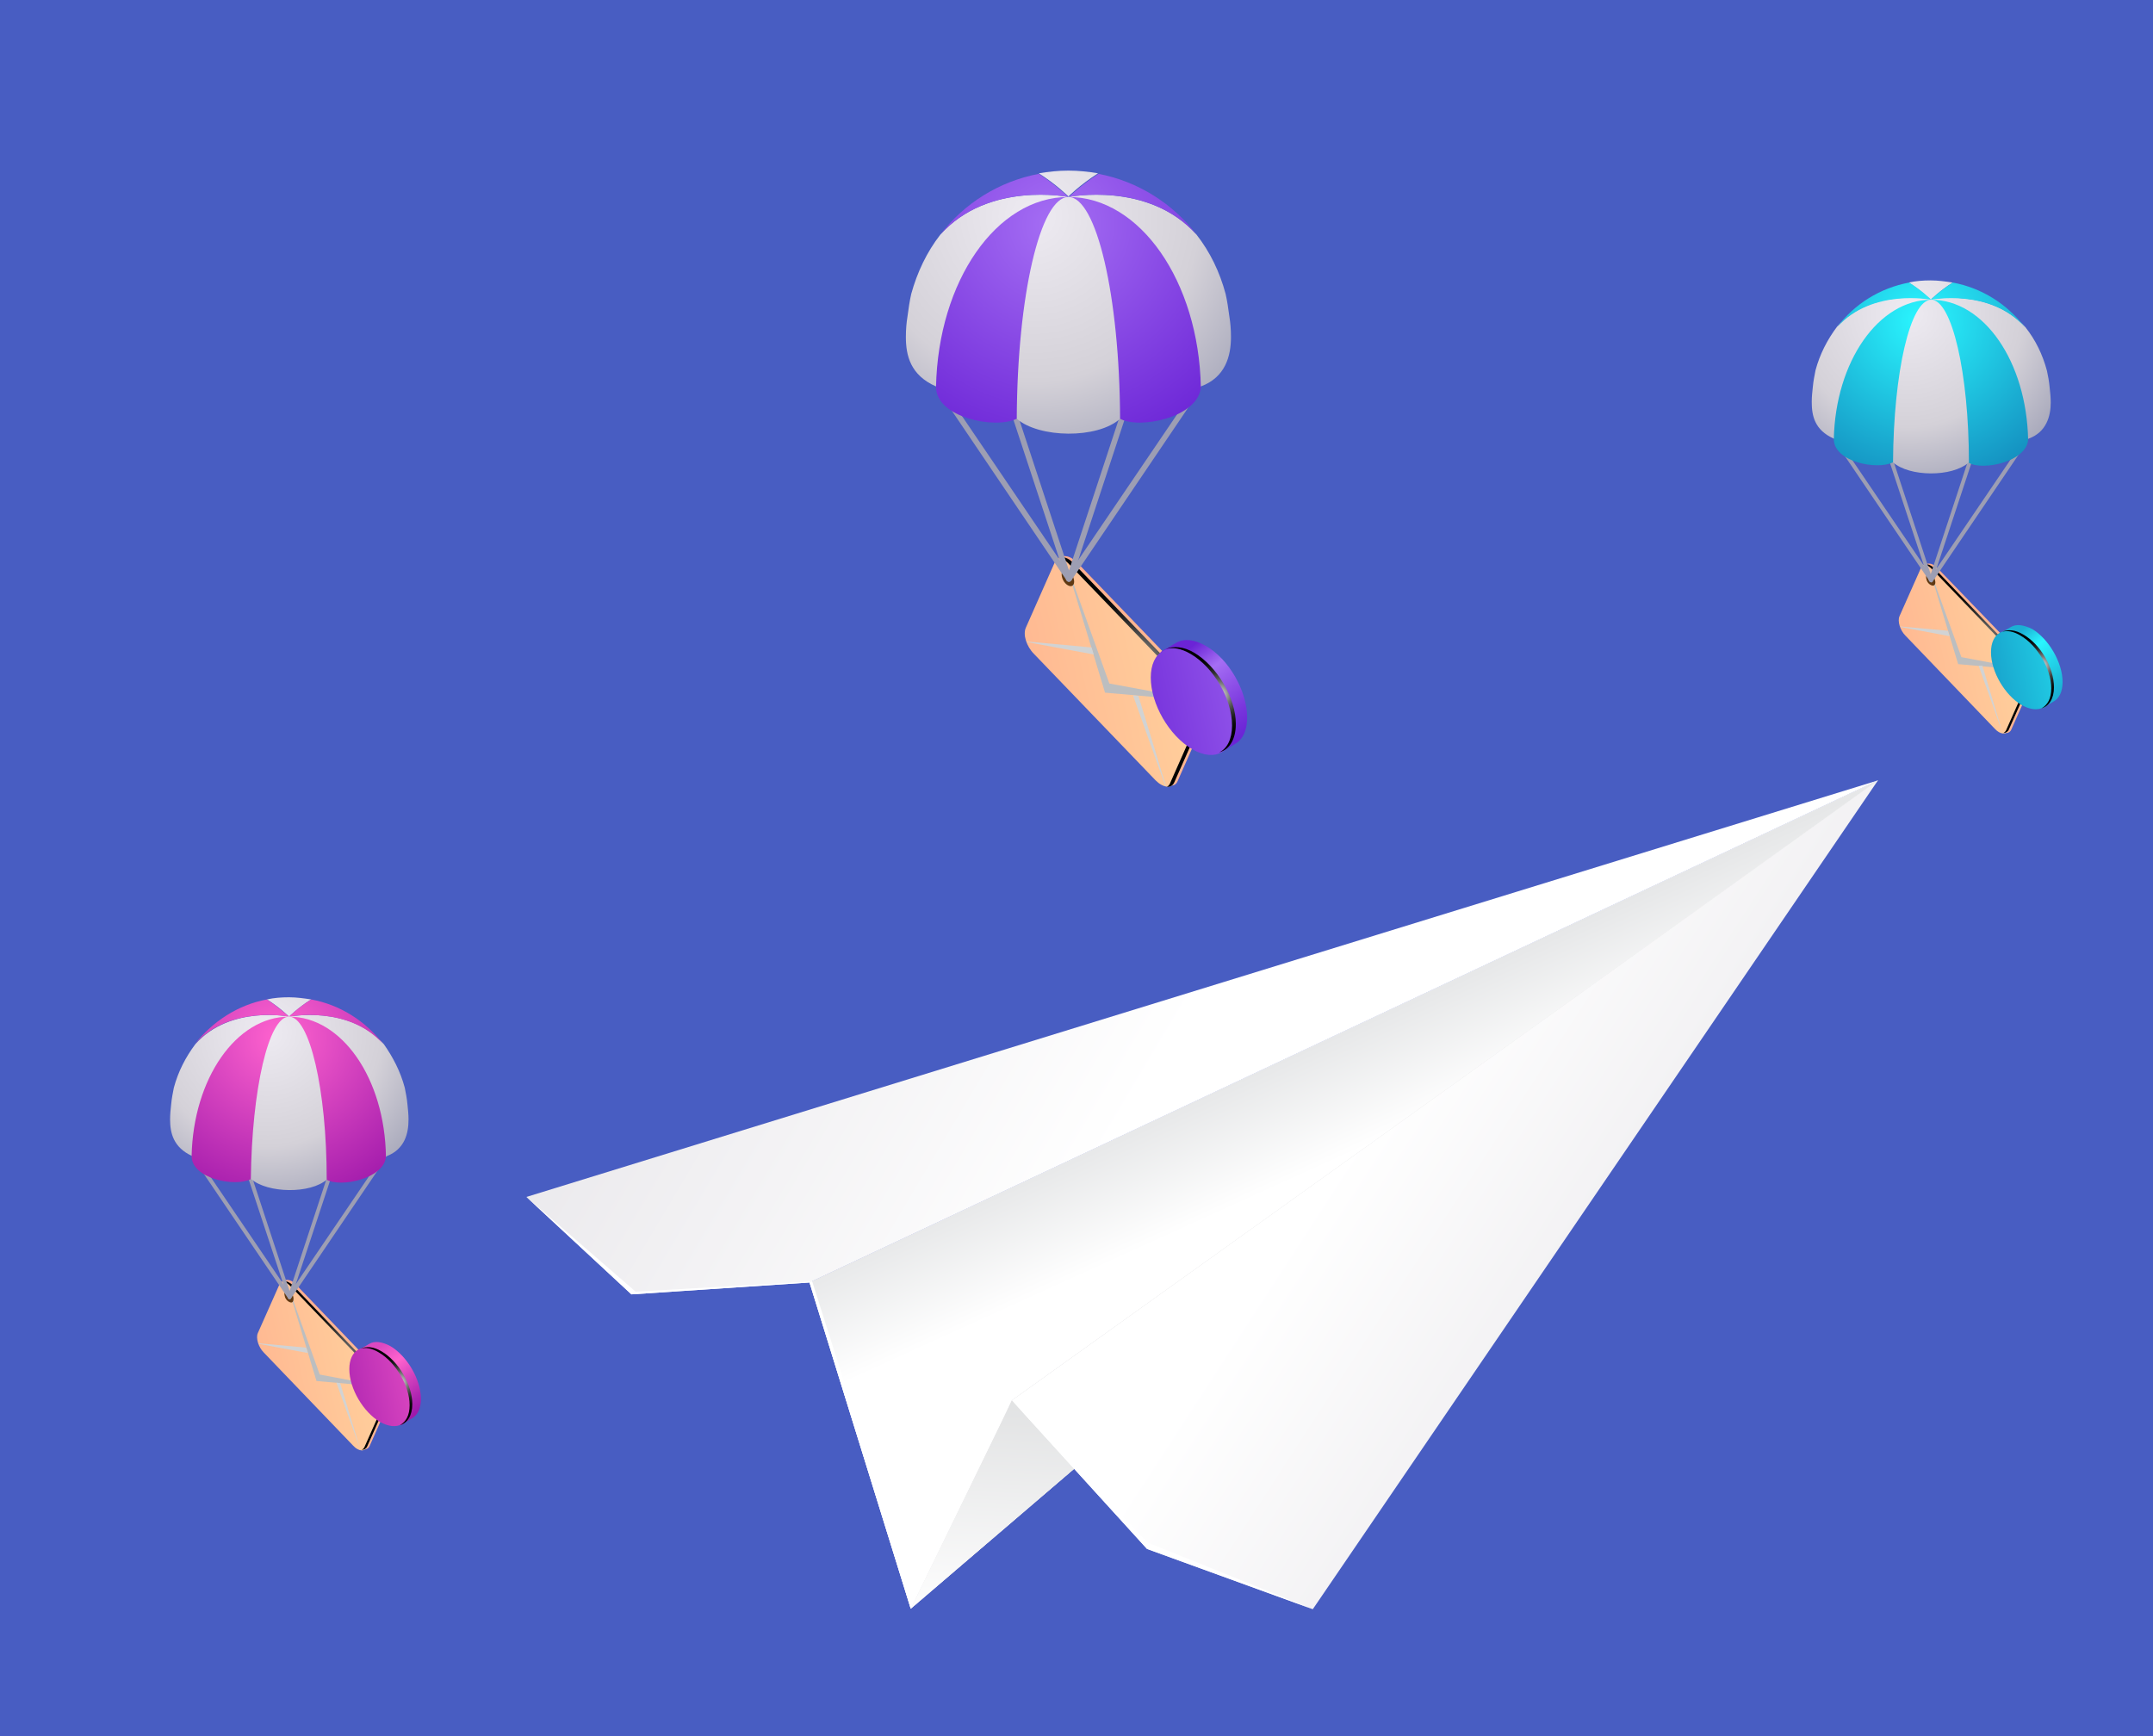 <?xml version="1.0" encoding="utf-8"?>
<!-- Generator: Adobe Illustrator 25.4.1, SVG Export Plug-In . SVG Version: 6.00 Build 0)  -->
<svg version="1.1" id="Layer_1" xmlns="http://www.w3.org/2000/svg" xmlns:xlink="http://www.w3.org/1999/xlink" x="0px" y="0px"
	 viewBox="0 0 400 322.6" style="enable-background:new 0 0 400 322.6;" xml:space="preserve">
<rect x="0" y="0" width="400" height="322.6" fill="#333333" stroke="none"/>
<style type="text/css">
	.st0{opacity:0.5;fill:url(#SVGID_1_);enable-background:new    ;}
	.st1{fill:#485DC2;}
	.st2{display:none;fill:url(#SVGID_00000098912011180527517020000011065116432731709883_);}
	.st3{display:none;fill:url(#SVGID_00000107575664305765420140000001027496108560746655_);}
	.st4{fill:url(#SVGID_00000076566279704306907860000004247731188369994128_);}
	.st5{fill:url(#SVGID_00000018225886588789631940000003368289259925251238_);}
	.st6{fill:url(#SVGID_00000103263030206561382020000013750755133103834018_);}
	.st7{fill:url(#SVGID_00000110439015471252715010000002063656936076652719_);}
	.st8{fill:url(#SVGID_00000075161214154133381860000014166950770043056038_);}
	.st9{fill:url(#SVGID_00000144298124181987878270000010403666650469974679_);}
	.st10{fill:#FFFFFF;}
	.st11{fill:url(#SVGID_00000143608547274439989930000012878936812669520804_);}
	.st12{fill:url(#SVGID_00000072990860959986616440000005876556414259819190_);}
	.st13{fill:url(#SVGID_00000091699311913975184330000011443455561517178292_);}
	.st14{fill:#BCBEC0;}
	.st15{fill:#D1D3D4;}
	.st16{fill:#603913;}
	.st17{fill:#9D9EB3;}
	.st18{fill:url(#SVGID_00000056396564286824845840000003268796067592336308_);}
	.st19{fill:url(#SVGID_00000011027138704721062800000016437152109116787345_);}
	.st20{fill:url(#SVGID_00000092419986782885256590000013235827667535028395_);}
	.st21{fill:url(#SVGID_00000124858571190543002340000017132585892752202412_);}
	.st22{fill:url(#SVGID_00000133515833385424445350000004255644189309005202_);}
	.st23{fill:url(#SVGID_00000057836270104737880980000018100315175054938263_);}
	.st24{fill:url(#SVGID_00000128476741530455046260000009588797317814290074_);}
	.st25{display:none;fill:url(#SVGID_00000176764883067985288880000010459620346734414254_);}
	.st26{fill:url(#SVGID_00000031197641791448697100000002223675848260418205_);}
	.st27{fill:url(#SVGID_00000017514102529637937630000012095262874959540378_);}
	.st28{fill:url(#SVGID_00000031180011747729608840000009086007658054818483_);}
	.st29{display:none;fill:#FFFFFF;}
	.st30{fill:url(#SVGID_00000124849711970378193130000007921348545291127177_);}
	.st31{fill:url(#SVGID_00000181777541307058133040000009072637732072791444_);}
	.st32{fill:url(#SVGID_00000150788943620096577780000010775214390934973097_);}
	.st33{fill:url(#SVGID_00000121981711470830755950000008940059108557504435_);}
	.st34{fill:url(#SVGID_00000108308793333371904670000011368392395983358091_);}
	.st35{fill:url(#SVGID_00000149369615298669664640000002055100793123995831_);}
	.st36{fill:url(#SVGID_00000176008632075807097960000014168254248090136756_);}
	.st37{fill:url(#SVGID_00000122716926572236211950000004983646366018590357_);}
	.st38{fill:url(#SVGID_00000100364192377028600230000015837128249398288054_);}
	.st39{fill:url(#SVGID_00000181770075224518922600000002420652270442312619_);}
	.st40{display:none;fill:url(#SVGID_00000055706389616696288870000001162362078584747916_);}
	.st41{fill:url(#SVGID_00000121995251119164064670000004202579025172691352_);}
	.st42{fill:url(#SVGID_00000013183424141611947660000003245186412285597373_);}
	.st43{fill:url(#SVGID_00000018958541189149460970000001589410523700832921_);}
	.st44{fill:url(#SVGID_00000183210265211679431310000004374148858575721129_);}
	.st45{fill:url(#SVGID_00000165953932066958301680000009056874218727942299_);}
	.st46{fill:url(#SVGID_00000107588658176988914150000005048615091621793964_);}
	.st47{fill:url(#SVGID_00000167354814537805819960000015845548008085549495_);}
	.st48{fill:url(#SVGID_00000001649099847296437230000013209278053401749637_);}
	.st49{fill:url(#SVGID_00000063628022084514834140000013536743778879924899_);}
	.st50{fill:url(#SVGID_00000045602647025857010120000017213603999601385638_);}
	.st51{fill:url(#SVGID_00000156582955991696221380000005919109620047764130_);}
	.st52{fill:url(#SVGID_00000168116527211212642600000006400277312420180921_);}
	.st53{fill:url(#SVGID_00000103247975107537684170000004780954626248787361_);}
	.st54{display:none;fill:url(#SVGID_00000111892601329110464340000004817921653862600332_);}
	.st55{fill:url(#SVGID_00000055707960932899284640000007592905021331498891_);}
	.st56{fill:url(#SVGID_00000165923078567724852260000016335868305846244790_);}
	.st57{fill:url(#SVGID_00000178923193554798434040000017544697413604289681_);}
</style>
<g>
	
		<linearGradient id="SVGID_1_" gradientUnits="userSpaceOnUse" x1="261.726" y1="287.165" x2="108.634" y2="140.561" gradientTransform="matrix(1 0 0 -1 0 324)">
		<stop  offset="0" style="stop-color:#2AF6FF"/>
		<stop  offset="1.520000e-02" style="stop-color:#29EEF7"/>
		<stop  offset="0.132" style="stop-color:#1FB7BE"/>
		<stop  offset="0.252" style="stop-color:#17868B"/>
		<stop  offset="0.373" style="stop-color:#105D60"/>
		<stop  offset="0.494" style="stop-color:#0A3B3E"/>
		<stop  offset="0.617" style="stop-color:#062123"/>
		<stop  offset="0.741" style="stop-color:#030F0F"/>
		<stop  offset="0.867" style="stop-color:#010404"/>
		<stop  offset="1" style="stop-color:#000000"/>
	</linearGradient>
	<polygon class="st0" points="204.4,95.8 6.7,158 128.5,265.6 346.9,78.4 	"/>
	<rect x="-4.7" class="st1" width="404.7" height="322.6"/>
	<g>
		
			<linearGradient id="SVGID_00000124156948626027502640000016111055831633472154_" gradientUnits="userSpaceOnUse" x1="258.626" y1="165.443" x2="29.738" y2="74.902" gradientTransform="matrix(1 0 0 -1 0 324)">
			<stop  offset="0" style="stop-color:#43E8E1"/>
			<stop  offset="9.440000e-02" style="stop-color:#36BDB7"/>
			<stop  offset="0.218" style="stop-color:#288B87"/>
			<stop  offset="0.344" style="stop-color:#1C605D"/>
			<stop  offset="0.471" style="stop-color:#123E3C"/>
			<stop  offset="0.599" style="stop-color:#0A2321"/>
			<stop  offset="0.729" style="stop-color:#040F0F"/>
			<stop  offset="0.861" style="stop-color:#010404"/>
			<stop  offset="1" style="stop-color:#000000"/>
		</linearGradient>
		<polygon style="display:none;fill:url(#SVGID_00000124156948626027502640000016111055831633472154_);" points="351.1,125.3 
			2.7,289.7 8.5,262.9 -27.8,241.9 		"/>
		
			<linearGradient id="SVGID_00000068661564613844421160000013217538676583083688_" gradientUnits="userSpaceOnUse" x1="284.482" y1="129.819" x2="147.584" y2="-6.355" gradientTransform="matrix(1 0 0 -1 0 324)">
			<stop  offset="0" style="stop-color:#43E8E1"/>
			<stop  offset="9.440000e-02" style="stop-color:#36BDB7"/>
			<stop  offset="0.218" style="stop-color:#288B87"/>
			<stop  offset="0.344" style="stop-color:#1C605D"/>
			<stop  offset="0.471" style="stop-color:#123E3C"/>
			<stop  offset="0.599" style="stop-color:#0A2321"/>
			<stop  offset="0.729" style="stop-color:#040F0F"/>
			<stop  offset="0.861" style="stop-color:#010404"/>
			<stop  offset="1" style="stop-color:#000000"/>
		</linearGradient>
		<polygon style="display:none;fill:url(#SVGID_00000068661564613844421160000013217538676583083688_);" points="351.1,125.3 
			91.8,311.5 137.4,362.9 188.6,364 		"/>
		
			<linearGradient id="SVGID_00000075126592496466012570000013380493835295014071_" gradientUnits="userSpaceOnUse" x1="272.978" y1="50.146" x2="243.643" y2="153.363" gradientTransform="matrix(1 0 0 -1 0 324)">
			<stop  offset="0" style="stop-color:#D4D1D8"/>
			<stop  offset="1" style="stop-color:#FFFFFF"/>
		</linearGradient>
		<polygon style="fill:url(#SVGID_00000075126592496466012570000013380493835295014071_);" points="348.9,145 150.4,238.3 
			169.2,298.9 		"/>
		
			<linearGradient id="SVGID_00000093885211898677982100000016276191445582033797_" gradientUnits="userSpaceOnUse" x1="254.794" y1="111.339" x2="245.74" y2="131.258" gradientTransform="matrix(1 0 0 -1 0 324)">
			<stop  offset="0" style="stop-color:#FFFFFF"/>
			<stop  offset="1" style="stop-color:#E6E7E8"/>
		</linearGradient>
		<polygon style="fill:url(#SVGID_00000093885211898677982100000016276191445582033797_);" points="348.9,145 150.4,238.3 
			169.2,298.9 		"/>
		
			<linearGradient id="SVGID_00000029019811429734191290000013283870121622298535_" gradientUnits="userSpaceOnUse" x1="56.569" y1="236.158" x2="222.191" y2="137.7" gradientTransform="matrix(1 0 0 -1 0 324)">
			<stop  offset="0" style="stop-color:#D4D1D8"/>
			<stop  offset="1" style="stop-color:#FFFFFF"/>
		</linearGradient>
		<polygon style="fill:url(#SVGID_00000029019811429734191290000013283870121622298535_);" points="348.9,145 150.4,238.3 
			117.3,240.5 97.8,222.4 		"/>
		
			<linearGradient id="SVGID_00000047763155200113233130000003449621817942814654_" gradientUnits="userSpaceOnUse" x1="174.48" y1="90.367" x2="259.226" y2="102.047" gradientTransform="matrix(1 0 0 -1 0 324)">
			<stop  offset="0" style="stop-color:#D4D1D8"/>
			<stop  offset="1" style="stop-color:#FFFFFF"/>
		</linearGradient>
		<polygon style="fill:url(#SVGID_00000047763155200113233130000003449621817942814654_);" points="348.9,145 188,260.2 
			169.2,298.9 		"/>
		
			<linearGradient id="SVGID_00000180362361244594803110000003347419021168435357_" gradientUnits="userSpaceOnUse" x1="255.057" y1="18.593" x2="257.278" y2="65.221" gradientTransform="matrix(1 0 0 -1 0 324)">
			<stop  offset="0" style="stop-color:#FFFFFF"/>
			<stop  offset="1" style="stop-color:#DEDFE0"/>
		</linearGradient>
		<polygon style="fill:url(#SVGID_00000180362361244594803110000003347419021168435357_);" points="348.9,145 188,260.2 
			169.2,298.9 		"/>
		
			<linearGradient id="SVGID_00000133527764769380765950000015955066389229159072_" gradientUnits="userSpaceOnUse" x1="387.892" y1="38.212" x2="258.419" y2="122.234" gradientTransform="matrix(1 0 0 -1 0 324)">
			<stop  offset="0" style="stop-color:#D4D1D8"/>
			<stop  offset="1" style="stop-color:#FFFFFF"/>
		</linearGradient>
		<polygon style="fill:url(#SVGID_00000133527764769380765950000015955066389229159072_);" points="348.9,145 188,260.2 
			213.1,287.8 243.9,299 		"/>
		<polygon class="st10" points="243.9,299 213.1,287.8 188,260.2 169.2,298.9 150.4,238.3 117.3,240.5 97.8,222.4 118.1,240 
			150.9,238.1 169.4,296.4 188,260.2 213.2,286.6 		"/>
	</g>
</g>
<g>
	
		<linearGradient id="SVGID_00000125561946830771394390000010353370127333710750_" gradientUnits="userSpaceOnUse" x1="359.906" y1="201.949" x2="398.036" y2="213.367" gradientTransform="matrix(1 0 0 -1 0 324)">
		<stop  offset="3.540000e-02" style="stop-color:#FFA98C"/>
		<stop  offset="0.317" style="stop-color:#FFB892"/>
		<stop  offset="0.86" style="stop-color:#FEE1A3"/>
		<stop  offset="1" style="stop-color:#FEECA8"/>
	</linearGradient>
	<path style="fill:url(#SVGID_00000125561946830771394390000010353370127333710750_);" d="M376.6,122.8L360,105.6
		c-1-1.1-2.2-1.2-2.6-0.2l-4,9c-0.4,0.9,0.1,2.6,1.1,3.6l16.6,17.3c1,1.1,2.2,1.2,2.6,0.2l4-9C378.1,125.5,377.6,123.9,376.6,122.8z
		"/>
	
		<linearGradient id="SVGID_00000026855855940246732920000008971632354402697642_" gradientUnits="userSpaceOnUse" x1="331.006" y1="195.842" x2="400.623" y2="211.448" gradientTransform="matrix(1 0 0 -1 0 324)">
		<stop  offset="3.540000e-02" style="stop-color:#FFA98C"/>
		<stop  offset="0.317" style="stop-color:#FFB892"/>
		<stop  offset="0.86" style="stop-color:#FEE1A3"/>
		<stop  offset="1" style="stop-color:#FEECA8"/>
	</linearGradient>
	<path style="fill:url(#SVGID_00000026855855940246732920000008971632354402697642_);" d="M376.1,123l-16.6-17.3
		c-1-1.1-2.2-1.2-2.6-0.2l-4,9c-0.4,0.9,0.1,2.6,1.1,3.6l16.6,17.3c1,1.1,2.2,1.2,2.6,0.2l4-9C377.6,125.7,377.1,124.1,376.1,123z"
		/>
	
		<radialGradient id="SVGID_00000073690082008222124340000005028007214369844107_" cx="367.34" cy="203.475" r="13.144" gradientTransform="matrix(1 0 0 -1 0 324)" gradientUnits="userSpaceOnUse">
		<stop  offset="0" style="stop-color:#FFFFFF"/>
		<stop  offset="6.560000e-02" style="stop-color:#D8D8D8"/>
		<stop  offset="0.162" style="stop-color:#A6A6A6"/>
		<stop  offset="0.262" style="stop-color:#797979"/>
		<stop  offset="0.366" style="stop-color:#545454"/>
		<stop  offset="0.473" style="stop-color:#353535"/>
		<stop  offset="0.585" style="stop-color:#1E1E1E"/>
		<stop  offset="0.704" style="stop-color:#0D0D0D"/>
		<stop  offset="0.835" style="stop-color:#030303"/>
		<stop  offset="1" style="stop-color:#000000"/>
	</radialGradient>
	<path style="fill:url(#SVGID_00000073690082008222124340000005028007214369844107_);" d="M376.1,123l-16.6-17.3
		c-0.8-0.8-1.6-1-2.1-0.8c0.5,0,1,0.3,1.6,0.9l16.6,17.3c1,1.1,1.5,2.7,1.1,3.6l-4,9c-0.1,0.2-0.3,0.4-0.5,0.5c0.4,0,0.8-0.2,1-0.6
		l4-9C377.6,125.7,377.1,124.1,376.1,123z"/>
	<path class="st14" d="M358.2,104.9C358.2,104.9,358.2,104.9,358.2,104.9l5.6,18.5l13.3,1.2c0,0,0,0,0-0.1l-12.7-2.4L358.2,104.9z"
		/>
	<g>
		<path class="st15" d="M367.6,123.7L372,136c0,0,0,0,0,0l-3.7-12.3L367.6,123.7z"/>
		<path class="st15" d="M361.9,117.2l-8.8-0.8c0,0,0,0,0,0.1l9.1,1.7L361.9,117.2z"/>
	</g>
	<path class="st16" d="M359,108.8c-0.5-0.1-1-0.6-1.1-1.2c-0.2-0.6,0.1-1.1,0.5-1s1,0.6,1.1,1.2C359.7,108.5,359.4,108.9,359,108.8z
		"/>
	<g>
		<path class="st17" d="M358.8,108.2c-0.1,0-0.2-0.1-0.3-0.2l-17.2-25.4l0.6-0.4l16.9,24.9l16.9-24.9l0.6,0.4L359.1,108
			C359.1,108.1,359,108.2,358.8,108.2z"/>
	</g>
	<g>
		<path class="st17" d="M358.8,108.2c-0.2,0-0.3-0.1-0.4-0.2l-8.4-25.4l0.7-0.2l8,24.3l8-24.3l0.7,0.2l-8.4,25.4
			C359.1,108.1,359,108.2,358.8,108.2z"/>
	</g>
	
		<radialGradient id="SVGID_00000029743193025277249170000002238735869448596110_" cx="354.531" cy="265.788" r="36.381" gradientTransform="matrix(1 0 0 -1 0 324)" gradientUnits="userSpaceOnUse">
		<stop  offset="0" style="stop-color:#EEEBF2"/>
		<stop  offset="0.581" style="stop-color:#D4D1D8"/>
		<stop  offset="0.939" style="stop-color:#A5A6B9"/>
		<stop  offset="1" style="stop-color:#9D9EB3"/>
	</radialGradient>
	<path style="fill:url(#SVGID_00000029743193025277249170000002238735869448596110_);" d="M381,74.8c0-0.9-0.1-1.9-0.2-2.8
		c-0.1-1.1-0.3-2.2-0.5-3.1c-0.8-3-2.1-5.7-4-8.1c-6.5-7.3-17.5-5.2-17.5-5.2s-11-2.2-17.5,5.1c-1.8,2.4-3.2,5.1-4,8.1
		c-0.2,1-0.4,2-0.5,3.1c-0.1,0.9-0.2,1.8-0.2,2.8c0,2.5,0.5,5.2,4.1,6.8c4,3,10.6,4.9,18.1,4.9c7.5,0,14.1-1.9,18.1-4.9
		C380.2,80.3,381,77.3,381,74.8z"/>
	
		<radialGradient id="SVGID_00000112602878564822048800000002320594833300285060_" cx="354.531" cy="265.788" r="36.381" gradientTransform="matrix(1 0 0 -1 0 324)" gradientUnits="userSpaceOnUse">
		<stop  offset="0" style="stop-color:#EEEBF2"/>
		<stop  offset="0.581" style="stop-color:#D4D1D8"/>
		<stop  offset="0.939" style="stop-color:#A5A6B9"/>
		<stop  offset="1" style="stop-color:#9D9EB3"/>
	</radialGradient>
	<path style="fill:url(#SVGID_00000112602878564822048800000002320594833300285060_);" d="M351.7,85.9c3,2.7,11,2.8,14.1,0
		c-0.1-16.8-3.2-30.3-7-30.3C354.9,55.7,351.8,69.2,351.7,85.9z"/>
	
		<radialGradient id="SVGID_00000156585588813630463410000011072293741642802573_" cx="354.531" cy="265.788" r="36.381" gradientTransform="matrix(1 0 0 -1 0 324)" gradientUnits="userSpaceOnUse">
		<stop  offset="0" style="stop-color:#EEEBF2"/>
		<stop  offset="0.581" style="stop-color:#D4D1D8"/>
		<stop  offset="0.939" style="stop-color:#A5A6B9"/>
		<stop  offset="1" style="stop-color:#9D9EB3"/>
	</radialGradient>
	<path style="fill:url(#SVGID_00000156585588813630463410000011072293741642802573_);" d="M362.8,52.5c-1.3-0.2-2.7-0.4-4.1-0.4
		s-2.8,0.1-4.1,0.4c2.4,1.5,4.1,3.2,4.1,3.2S360.4,54,362.8,52.5z"/>
	<g>
		
			<radialGradient id="SVGID_00000080892632361106576610000009646717867419570342_" cx="356.727" cy="264.507" r="33.088" gradientTransform="matrix(1 0 0 -1 0 324)" gradientUnits="userSpaceOnUse">
			<stop  offset="0" style="stop-color:#2AF6FF"/>
			<stop  offset="1" style="stop-color:#138BBD"/>
		</radialGradient>
		<path style="fill:url(#SVGID_00000080892632361106576610000009646717867419570342_);" d="M358.8,55.7c-9.8,0-17.8,11.5-18.1,25.9
			c0,4.2,8,5.8,11,4.3C351.8,69.2,354.9,55.7,358.8,55.7z"/>
		
			<radialGradient id="SVGID_00000093892403131525925690000008113827999073481913_" cx="356.727" cy="264.507" r="33.088" gradientTransform="matrix(1 0 0 -1 0 324)" gradientUnits="userSpaceOnUse">
			<stop  offset="0" style="stop-color:#2AF6FF"/>
			<stop  offset="1" style="stop-color:#138BBD"/>
		</radialGradient>
		<path style="fill:url(#SVGID_00000093892403131525925690000008113827999073481913_);" d="M358.8,55.7c3.8,0,7,13.5,7,30.3
			c2.6,1.5,10.7-0.2,11-4.3C376.5,67.2,368.6,55.7,358.8,55.7z"/>
		
			<radialGradient id="SVGID_00000018945827998353390740000009279962726878145189_" cx="356.727" cy="264.507" r="33.088" gradientTransform="matrix(1 0 0 -1 0 324)" gradientUnits="userSpaceOnUse">
			<stop  offset="0" style="stop-color:#2AF6FF"/>
			<stop  offset="1" style="stop-color:#138BBD"/>
		</radialGradient>
		<path style="fill:url(#SVGID_00000018945827998353390740000009279962726878145189_);" d="M341.3,60.8c6.5-7.3,17.5-5.1,17.5-5.1
			s-1.7-1.7-4.1-3.2C349.3,53.5,344.5,56.5,341.3,60.8z"/>
		
			<radialGradient id="SVGID_00000141437188498601952900000003245131290095305883_" cx="356.727" cy="264.507" r="33.088" gradientTransform="matrix(1 0 0 -1 0 324)" gradientUnits="userSpaceOnUse">
			<stop  offset="0" style="stop-color:#2AF6FF"/>
			<stop  offset="1" style="stop-color:#138BBD"/>
		</radialGradient>
		<path style="fill:url(#SVGID_00000141437188498601952900000003245131290095305883_);" d="M376.2,60.8c-3.3-4.3-8-7.3-13.4-8.3
			c-2.4,1.5-4.1,3.2-4.1,3.2S369.7,53.5,376.2,60.8z"/>
	</g>
	
		<linearGradient id="SVGID_00000172410252571475273460000007129096975180628099_" gradientUnits="userSpaceOnUse" x1="317.238" y1="145.607" x2="327.073" y2="127.877" gradientTransform="matrix(1 0 0 -1 0 324)">
		<stop  offset="0" style="stop-color:#FFFFFF"/>
		<stop  offset="1" style="stop-color:#000000"/>
	</linearGradient>
	<path style="display:none;fill:url(#SVGID_00000172410252571475273460000007129096975180628099_);" d="M335,191.5
		c0,4-4.7,7.2-10.5,7.2s-10.5-3.2-10.5-7.2c0-4,4.7-7.2,10.5-7.2C330.3,184.3,335,187.6,335,191.5z"/>
	<g>
		<g>
			
				<linearGradient id="SVGID_00000049193942214386596510000016722168735150868916_" gradientUnits="userSpaceOnUse" x1="-3868.874" y1="194.27" x2="-3878.664" y2="207.387" gradientTransform="matrix(1 0 0 -1 4251.383 324)">
				<stop  offset="3.540000e-02" style="stop-color:#1BB0D4"/>
				<stop  offset="0.203" style="stop-color:#1EBFDD"/>
				<stop  offset="0.526" style="stop-color:#27E8F6"/>
				<stop  offset="0.631" style="stop-color:#2AF6FF"/>
				<stop  offset="0.874" style="stop-color:#1BB0D4"/>
			</linearGradient>
			<path style="fill:url(#SVGID_00000049193942214386596510000016722168735150868916_);" d="M383.2,126.7c0,1.8-0.6,3-1.6,3.6
				c0,0-1.7,1-1.7,1.1c-1,0.6-0.4-0.7-1.9-1.6c-3.1-1.8-5.7-6.2-5.7-9.8c0-1.8-1.6-1.8-0.6-2.4c0,0,1.9-1.1,1.9-1.1
				c1-0.6,2.4-0.4,4,0.4C380.6,118.7,383.2,123.1,383.2,126.7z"/>
			
				<linearGradient id="SVGID_00000037683981583258276760000013676521682563095198_" gradientUnits="userSpaceOnUse" x1="-3891.41" y1="195.941" x2="-3859.334" y2="203.132" gradientTransform="matrix(1 0 0 -1 4251.383 324)">
				<stop  offset="3.540000e-02" style="stop-color:#138BBD"/>
				<stop  offset="0.226" style="stop-color:#169AC7"/>
				<stop  offset="0.595" style="stop-color:#1FC3DF"/>
				<stop  offset="1" style="stop-color:#2AF6FF"/>
			</linearGradient>
			<path style="fill:url(#SVGID_00000037683981583258276760000013676521682563095198_);" d="M381.3,127.8c0,3.6-2.5,5-5.7,3.2
				c-3.1-1.8-5.7-6.2-5.7-9.8c0-3.6,2.5-5,5.7-3.2C378.8,119.8,381.3,124.2,381.3,127.8z"/>
			
				<radialGradient id="SVGID_00000023970063645352675860000008280888751211690935_" cx="-3872.109" cy="200.388" r="6.119" gradientTransform="matrix(1 0 0 -1 4251.383 324)" gradientUnits="userSpaceOnUse">
				<stop  offset="0" style="stop-color:#FFFFFF"/>
				<stop  offset="6.560000e-02" style="stop-color:#D8D8D8"/>
				<stop  offset="0.162" style="stop-color:#A6A6A6"/>
				<stop  offset="0.262" style="stop-color:#797979"/>
				<stop  offset="0.366" style="stop-color:#545454"/>
				<stop  offset="0.473" style="stop-color:#353535"/>
				<stop  offset="0.585" style="stop-color:#1E1E1E"/>
				<stop  offset="0.704" style="stop-color:#0D0D0D"/>
				<stop  offset="0.835" style="stop-color:#030303"/>
				<stop  offset="1" style="stop-color:#000000"/>
			</radialGradient>
			<path style="fill:url(#SVGID_00000023970063645352675860000008280888751211690935_);" d="M375.9,117.9c-1.5-0.9-2.9-1-3.9-0.5
				c0.9-0.3,2.1-0.1,3.4,0.7c3.1,1.8,5.7,6.2,5.7,9.8c0,1.9-0.7,3.1-1.8,3.7c1.4-0.4,2.3-1.8,2.3-3.9
				C381.6,124.1,379.1,119.7,375.9,117.9z"/>
		</g>
	</g>
	<path class="st29" d="M334.9,234.9c-0.2-0.3-0.4-0.5-0.6-0.8c-0.1-0.3-0.2-0.5-0.2-0.7c0,0,0-0.1,0-0.1c0,0,0,0,0.1,0l0.6,0.3
		c0.1,0.1,0.1,0.1,0.2,0.2c0.1,0.4,0.4,0.7,0.8,1c0.2,0.1,0.4,0.2,0.6,0.1c0.1-0.1,0.2-0.2,0.2-0.4c0-0.2-0.1-0.4-0.2-0.6
		c-0.1-0.2-0.3-0.3-0.6-0.5l-0.6-0.4c0,0-0.1-0.1-0.1-0.1s0-0.1,0-0.1v-0.3c0-0.1,0-0.1,0.1-0.2l1.1-0.6l-1.7-1c0,0-0.1-0.1-0.1-0.1
		s0-0.1,0-0.1V230c0-0.1,0-0.1,0-0.1s0.1,0,0.1,0l2.6,1.5c0,0,0.1,0.1,0.1,0.1s0,0.1,0,0.1v0.4c0,0.1,0,0.1-0.1,0.1l-1,0.6l0.1,0.1
		c0.4,0.3,0.7,0.6,0.9,0.9c0.2,0.4,0.3,0.8,0.3,1.2c0,0.3-0.1,0.5-0.2,0.7c-0.1,0.1-0.3,0.2-0.6,0.2s-0.5-0.1-0.9-0.3
		C335.4,235.4,335.1,235.1,334.9,234.9z"/>
</g>
<g>
	
		<linearGradient id="SVGID_00000010274954466161088790000009063467545557127567_" gradientUnits="userSpaceOnUse" x1="200.048" y1="197.066" x2="251.949" y2="212.607" gradientTransform="matrix(1 0 0 -1 0 324)">
		<stop  offset="3.540000e-02" style="stop-color:#FFA98C"/>
		<stop  offset="0.317" style="stop-color:#FFB892"/>
		<stop  offset="0.86" style="stop-color:#FEE1A3"/>
		<stop  offset="1" style="stop-color:#FEECA8"/>
	</linearGradient>
	<path style="fill:url(#SVGID_00000010274954466161088790000009063467545557127567_);" d="M222.7,128l-22.6-23.5
		c-1.4-1.4-3-1.6-3.5-0.3l-5.4,12.2c-0.6,1.3,0.1,3.5,1.5,4.9l22.6,23.5c1.4,1.4,3,1.6,3.5,0.3l5.4-12.2
		C224.8,131.6,224.1,129.4,222.7,128z"/>
	
		<linearGradient id="SVGID_00000179634248033564919620000004113071643581659805_" gradientUnits="userSpaceOnUse" x1="160.713" y1="188.754" x2="255.47" y2="209.996" gradientTransform="matrix(1 0 0 -1 0 324)">
		<stop  offset="3.540000e-02" style="stop-color:#FFA98C"/>
		<stop  offset="0.317" style="stop-color:#FFB892"/>
		<stop  offset="0.86" style="stop-color:#FEE1A3"/>
		<stop  offset="1" style="stop-color:#FEECA8"/>
	</linearGradient>
	<path style="fill:url(#SVGID_00000179634248033564919620000004113071643581659805_);" d="M222.1,128.2l-22.6-23.5
		c-1.4-1.4-3-1.6-3.5-0.3l-5.4,12.2c-0.6,1.3,0.1,3.5,1.5,4.9l22.6,23.5c1.4,1.4,3,1.6,3.5,0.3l5.4-12.2
		C224.1,131.9,223.5,129.7,222.1,128.2z"/>
	
		<radialGradient id="SVGID_00000018215599521238039570000003837803032741449881_" cx="210.179" cy="199.148" r="17.893" gradientTransform="matrix(1 0 0 -1 0 324)" gradientUnits="userSpaceOnUse">
		<stop  offset="0" style="stop-color:#FFFFFF"/>
		<stop  offset="6.560000e-02" style="stop-color:#D8D8D8"/>
		<stop  offset="0.162" style="stop-color:#A6A6A6"/>
		<stop  offset="0.262" style="stop-color:#797979"/>
		<stop  offset="0.366" style="stop-color:#545454"/>
		<stop  offset="0.473" style="stop-color:#353535"/>
		<stop  offset="0.585" style="stop-color:#1E1E1E"/>
		<stop  offset="0.704" style="stop-color:#0D0D0D"/>
		<stop  offset="0.835" style="stop-color:#030303"/>
		<stop  offset="1" style="stop-color:#000000"/>
	</radialGradient>
	<path style="fill:url(#SVGID_00000018215599521238039570000003837803032741449881_);" d="M222.1,128.2l-22.6-23.5
		c-1-1.1-2.1-1.4-2.9-1c0.6,0,1.4,0.4,2.1,1.2l22.6,23.5c1.4,1.4,2.1,3.6,1.5,4.9l-5.4,12.2c-0.1,0.3-0.4,0.6-0.6,0.7
		c0.6,0,1.1-0.2,1.4-0.9l5.4-12.2C224.1,131.9,223.5,129.7,222.1,128.2z"/>
	<path class="st14" d="M197.7,103.6C197.7,103.6,197.7,103.6,197.7,103.6l7.6,25.1l18.1,1.6c0,0,0-0.1,0-0.1l-17.3-3.2L197.7,103.6z
		"/>
	<g>
		<path class="st15" d="M210.5,129.2l6,16.8c0,0,0,0,0.1,0l-5.1-16.7L210.5,129.2z"/>
		<path class="st15" d="M202.8,120.3l-12-1.1c0,0,0,0.1,0,0.1l12.4,2.3L202.8,120.3z"/>
	</g>
	<path class="st16" d="M198.8,108.9c-0.6-0.1-1.3-0.8-1.5-1.7c-0.2-0.8,0.1-1.4,0.7-1.3c0.6,0.1,1.3,0.8,1.5,1.7
		C199.7,108.4,199.4,109,198.8,108.9z"/>
	<g>
		<path class="st17" d="M198.6,108.1c-0.2,0-0.3-0.1-0.4-0.2l-23.4-34.6l0.8-0.6l23,33.9l23-33.9l0.8,0.6L199,107.9
			C198.9,108,198.8,108.1,198.6,108.1z"/>
	</g>
	<g>
		<path class="st17" d="M198.6,108.1c-0.2,0-0.4-0.1-0.5-0.3l-11.4-34.6l1-0.3l10.9,33.1l10.9-33.1l1,0.3l-11.4,34.6
			C199,107.9,198.8,108.1,198.6,108.1z"/>
	</g>
	
		<radialGradient id="SVGID_00000128450115165857079020000015282997426878220206_" cx="192.005" cy="283.79" r="52.798" gradientTransform="matrix(1 0 0 -1 0 324)" gradientUnits="userSpaceOnUse">
		<stop  offset="0" style="stop-color:#EEEBF2"/>
		<stop  offset="0.581" style="stop-color:#D4D1D8"/>
		<stop  offset="0.939" style="stop-color:#A5A6B9"/>
		<stop  offset="1" style="stop-color:#9D9EB3"/>
	</radialGradient>
	<path style="fill:url(#SVGID_00000128450115165857079020000015282997426878220206_);" d="M228.7,62.6c0-1.3-0.1-2.6-0.3-3.8
		c-0.2-1.5-0.4-2.9-0.7-4.2c-1.1-4.1-2.9-7.8-5.4-11c-8.9-10-23.8-7-23.8-7s-14.9-3-23.8,7c-2.5,3.2-4.3,7-5.4,11
		c-0.3,1.3-0.5,2.7-0.7,4.2c-0.2,1.2-0.3,2.5-0.3,3.8c0,3.4,0.8,7.1,5.6,9.2c5.5,4.1,14.5,6.7,24.6,6.7c10.2,0,19.1-2.7,24.6-6.7
		C227.7,70.1,228.7,66.1,228.7,62.6z"/>
	
		<radialGradient id="SVGID_00000176730900294930256080000002454969288661804441_" cx="192.005" cy="283.79" r="52.798" gradientTransform="matrix(1 0 0 -1 0 324)" gradientUnits="userSpaceOnUse">
		<stop  offset="0" style="stop-color:#EEEBF2"/>
		<stop  offset="0.581" style="stop-color:#D4D1D8"/>
		<stop  offset="0.939" style="stop-color:#A5A6B9"/>
		<stop  offset="1" style="stop-color:#9D9EB3"/>
	</radialGradient>
	<path style="fill:url(#SVGID_00000176730900294930256080000002454969288661804441_);" d="M188.9,77.8c4.1,3.6,15,3.8,19.2,0
		c-0.1-22.8-4.4-41.2-9.6-41.2S189,54.9,188.9,77.8z"/>
	
		<radialGradient id="SVGID_00000139986954075887741840000007866577560275385270_" cx="192.005" cy="283.79" r="52.798" gradientTransform="matrix(1 0 0 -1 0 324)" gradientUnits="userSpaceOnUse">
		<stop  offset="0" style="stop-color:#EEEBF2"/>
		<stop  offset="0.581" style="stop-color:#D4D1D8"/>
		<stop  offset="0.939" style="stop-color:#A5A6B9"/>
		<stop  offset="1" style="stop-color:#9D9EB3"/>
	</radialGradient>
	<path style="fill:url(#SVGID_00000139986954075887741840000007866577560275385270_);" d="M204,32.2c-1.8-0.3-3.6-0.5-5.5-0.5
		s-3.7,0.2-5.5,0.5c3.3,2.1,5.5,4.3,5.5,4.3S200.7,34.3,204,32.2z"/>
	<g>
		
			<radialGradient id="SVGID_00000119804290625824284450000002345156510583301268_" cx="195.724" cy="282.211" r="45.037" gradientTransform="matrix(1 0 0 -1 0 324)" gradientUnits="userSpaceOnUse">
			<stop  offset="0" style="stop-color:#A56EF4"/>
			<stop  offset="1" style="stop-color:#6B24D6"/>
		</radialGradient>
		<path style="fill:url(#SVGID_00000119804290625824284450000002345156510583301268_);" d="M198.5,36.6c-13.4,0-24.2,15.7-24.6,35.3
			c0,5.7,11,7.9,15,5.9C189,54.9,193.3,36.6,198.5,36.6z"/>
		
			<radialGradient id="SVGID_00000039824361634431940190000014558482639453311161_" cx="195.724" cy="282.211" r="45.037" gradientTransform="matrix(1 0 0 -1 0 324)" gradientUnits="userSpaceOnUse">
			<stop  offset="0" style="stop-color:#A56EF4"/>
			<stop  offset="1" style="stop-color:#6B24D6"/>
		</radialGradient>
		<path style="fill:url(#SVGID_00000039824361634431940190000014558482639453311161_);" d="M198.5,36.6c5.2,0,9.5,18.3,9.6,41.2
			c3.5,2,14.6-0.2,15-5.9C222.7,52.3,211.8,36.6,198.5,36.6z"/>
		
			<radialGradient id="SVGID_00000060724769946906962880000011245816031964461728_" cx="195.724" cy="282.211" r="45.037" gradientTransform="matrix(1 0 0 -1 0 324)" gradientUnits="userSpaceOnUse">
			<stop  offset="0" style="stop-color:#A56EF4"/>
			<stop  offset="1" style="stop-color:#6B24D6"/>
		</radialGradient>
		<path style="fill:url(#SVGID_00000060724769946906962880000011245816031964461728_);" d="M174.7,43.6c8.9-10,23.8-7,23.8-7
			s-2.3-2.2-5.5-4.3C185.6,33.7,179.1,37.8,174.7,43.6z"/>
		
			<radialGradient id="SVGID_00000168798330443600880360000013048367139235387520_" cx="195.724" cy="282.211" r="45.037" gradientTransform="matrix(1 0 0 -1 0 324)" gradientUnits="userSpaceOnUse">
			<stop  offset="0" style="stop-color:#A56EF4"/>
			<stop  offset="1" style="stop-color:#6B24D6"/>
		</radialGradient>
		<path style="fill:url(#SVGID_00000168798330443600880360000013048367139235387520_);" d="M222.3,43.6c-4.4-5.8-10.9-9.9-18.2-11.3
			c-3.3,2.1-5.5,4.3-5.5,4.3S213.4,33.6,222.3,43.6z"/>
	</g>
	
		<linearGradient id="SVGID_00000023269392742836692620000017419382569896283544_" gradientUnits="userSpaceOnUse" x1="254.238" y1="85.608" x2="264.073" y2="67.879" gradientTransform="matrix(1 0 0 -1 0 324)">
		<stop  offset="0" style="stop-color:#FFFFFF"/>
		<stop  offset="1" style="stop-color:#000000"/>
	</linearGradient>
	<path style="display:none;fill:url(#SVGID_00000023269392742836692620000017419382569896283544_);" d="M272,251.5
		c0,4-4.7,7.2-10.5,7.2c-5.8,0-10.5-3.2-10.5-7.2c0-4,4.7-7.2,10.5-7.2C267.3,244.3,272,247.6,272,251.5z"/>
	<g>
		<g>
			
				<linearGradient id="SVGID_00000029019104302012775260000015398945886223417773_" gradientUnits="userSpaceOnUse" x1="-4020.568" y1="186.609" x2="-4033.893" y2="204.464" gradientTransform="matrix(1 0 0 -1 4251.383 324)">
				<stop  offset="3.540000e-02" style="stop-color:#6B24D6"/>
				<stop  offset="0.195" style="stop-color:#7733DC"/>
				<stop  offset="0.504" style="stop-color:#975CED"/>
				<stop  offset="0.631" style="stop-color:#A56EF4"/>
				<stop  offset="0.874" style="stop-color:#6B24D6"/>
			</linearGradient>
			<path style="fill:url(#SVGID_00000029019104302012775260000015398945886223417773_);" d="M231.7,133.3c0,2.4-0.8,4.1-2.2,4.9
				c0,0-2.3,1.4-2.3,1.4c-1.4,0.8-0.5-1-2.6-2.2c-4.3-2.5-7.7-8.4-7.7-13.3c0-2.4-2.2-2.4-0.9-3.2c0,0,2.6-1.5,2.6-1.5
				c1.4-0.8,3.3-0.6,5.4,0.6C228.3,122.4,231.7,128.4,231.7,133.3z"/>
			
				<linearGradient id="SVGID_00000022540284997750933670000010042695238240765359_" gradientUnits="userSpaceOnUse" x1="-4051.243" y1="188.892" x2="-4007.584" y2="198.679" gradientTransform="matrix(1 0 0 -1 4251.383 324)">
				<stop  offset="3.540000e-02" style="stop-color:#6B24D6"/>
				<stop  offset="0.294" style="stop-color:#7733DC"/>
				<stop  offset="0.794" style="stop-color:#975CED"/>
				<stop  offset="1" style="stop-color:#A56EF4"/>
			</linearGradient>
			<path style="fill:url(#SVGID_00000022540284997750933670000010042695238240765359_);" d="M229.2,134.8c0,4.9-3.4,6.9-7.7,4.4
				c-4.3-2.5-7.7-8.4-7.7-13.3s3.4-6.8,7.7-4.4C225.8,123.9,229.2,129.9,229.2,134.8z"/>
			
				<radialGradient id="SVGID_00000182503894164183276500000012912489394703014049_" cx="-4024.97" cy="194.936" r="8.329" gradientTransform="matrix(1 0 0 -1 4251.383 324)" gradientUnits="userSpaceOnUse">
				<stop  offset="0" style="stop-color:#FFFFFF"/>
				<stop  offset="6.560000e-02" style="stop-color:#D8D8D8"/>
				<stop  offset="0.162" style="stop-color:#A6A6A6"/>
				<stop  offset="0.262" style="stop-color:#797979"/>
				<stop  offset="0.366" style="stop-color:#545454"/>
				<stop  offset="0.473" style="stop-color:#353535"/>
				<stop  offset="0.585" style="stop-color:#1E1E1E"/>
				<stop  offset="0.704" style="stop-color:#0D0D0D"/>
				<stop  offset="0.835" style="stop-color:#030303"/>
				<stop  offset="1" style="stop-color:#000000"/>
			</radialGradient>
			<path style="fill:url(#SVGID_00000182503894164183276500000012912489394703014049_);" d="M221.9,121.3c-2-1.2-3.9-1.3-5.3-0.7
				c1.3-0.4,2.9-0.1,4.6,0.9c4.3,2.5,7.7,8.4,7.7,13.3c0,2.5-0.9,4.3-2.4,5c1.9-0.5,3.1-2.4,3.1-5.3
				C229.6,129.7,226.1,123.8,221.9,121.3z"/>
		</g>
	</g>
	<path class="st29" d="M272.7,295.2c0,0,0-0.1,0-0.1v-3.6l-0.9,0.3c0,0,0,0-0.1,0c0,0-0.1-0.1-0.1-0.1l-0.3-0.5c0,0,0-0.1,0-0.1
		c0-0.1,0-0.1,0.1-0.1l1.4-0.4c0,0,0.1,0,0.1,0l0.5,0.3c0,0,0.1,0.1,0.1,0.1s0,0.1,0,0.1v4.5c0,0,0,0.1,0,0.1c0,0-0.1,0-0.1,0
		l-0.6-0.3C272.7,295.3,272.7,295.3,272.7,295.2z"/>
</g>
<g>
	
		<linearGradient id="SVGID_00000085958040167931764890000000480025693651150466_" gradientUnits="userSpaceOnUse" x1="54.878" y1="68.747" x2="93.009" y2="80.165" gradientTransform="matrix(1 0 0 -1 0 324)">
		<stop  offset="3.540000e-02" style="stop-color:#FFA98C"/>
		<stop  offset="0.317" style="stop-color:#FFB892"/>
		<stop  offset="0.86" style="stop-color:#FEE1A3"/>
		<stop  offset="1" style="stop-color:#FEECA8"/>
	</linearGradient>
	<path style="fill:url(#SVGID_00000085958040167931764890000000480025693651150466_);" d="M71.6,256l-16.6-17.3
		c-1-1.1-2.2-1.2-2.6-0.2l-4,9c-0.4,0.9,0.1,2.6,1.1,3.6l16.6,17.3c1,1.1,2.2,1.2,2.6,0.2l4-9C73.1,258.7,72.6,257.1,71.6,256z"/>
	
		<linearGradient id="SVGID_00000135687809630281133440000008935266760101651113_" gradientUnits="userSpaceOnUse" x1="25.978" y1="62.643" x2="95.594" y2="78.249" gradientTransform="matrix(1 0 0 -1 0 324)">
		<stop  offset="3.540000e-02" style="stop-color:#FFA98C"/>
		<stop  offset="0.317" style="stop-color:#FFB892"/>
		<stop  offset="0.86" style="stop-color:#FEE1A3"/>
		<stop  offset="1" style="stop-color:#FEECA8"/>
	</linearGradient>
	<path style="fill:url(#SVGID_00000135687809630281133440000008935266760101651113_);" d="M71.1,256.2l-16.6-17.3
		c-1-1.1-2.2-1.2-2.6-0.2l-4,9c-0.4,0.9,0.1,2.6,1.1,3.6l16.6,17.3c1,1.1,2.2,1.2,2.6,0.2l4-9C72.6,258.9,72.1,257.2,71.1,256.2z"/>
	
		<radialGradient id="SVGID_00000068635294503361594310000001154692359256013701_" cx="62.31" cy="70.277" r="13.146" gradientTransform="matrix(1 0 0 -1 0 324)" gradientUnits="userSpaceOnUse">
		<stop  offset="0" style="stop-color:#FFFFFF"/>
		<stop  offset="6.560000e-02" style="stop-color:#D8D8D8"/>
		<stop  offset="0.162" style="stop-color:#A6A6A6"/>
		<stop  offset="0.262" style="stop-color:#797979"/>
		<stop  offset="0.366" style="stop-color:#545454"/>
		<stop  offset="0.473" style="stop-color:#353535"/>
		<stop  offset="0.585" style="stop-color:#1E1E1E"/>
		<stop  offset="0.704" style="stop-color:#0D0D0D"/>
		<stop  offset="0.835" style="stop-color:#030303"/>
		<stop  offset="1" style="stop-color:#000000"/>
	</radialGradient>
	<path style="fill:url(#SVGID_00000068635294503361594310000001154692359256013701_);" d="M71.1,256.2l-16.6-17.3
		c-0.8-0.8-1.6-1-2.1-0.8c0.5,0,1,0.3,1.6,0.9l16.6,17.3c1,1.1,1.5,2.7,1.1,3.6l-4,9c-0.1,0.2-0.3,0.4-0.5,0.5c0.4,0,0.8-0.2,1-0.6
		l4-9C72.6,258.9,72.1,257.2,71.1,256.2z"/>
	<path class="st14" d="M53.2,238.1C53.2,238.1,53.2,238.1,53.2,238.1l5.6,18.5l13.3,1.2c0,0,0,0,0,0l-12.7-2.4L53.2,238.1z"/>
	<g>
		<path class="st15" d="M62.5,256.9l4.4,12.3c0,0,0,0,0,0L63.2,257L62.5,256.9z"/>
		<path class="st15" d="M56.9,250.4l-8.8-0.8c0,0,0,0,0,0.1l9.1,1.7L56.9,250.4z"/>
	</g>
	<path class="st16" d="M54,242c-0.5-0.1-1-0.6-1.1-1.2c-0.2-0.6,0.1-1.1,0.5-1c0.5,0.1,1,0.6,1.1,1.2C54.6,241.7,54.4,242.1,54,242z
		"/>
	<g>
		<path class="st17" d="M53.8,241.4c-0.1,0-0.2-0.1-0.3-0.2l-17.2-25.4l0.6-0.4l16.9,24.9l16.9-24.9l0.6,0.4l-17.2,25.4
			C54,241.3,53.9,241.4,53.8,241.4z"/>
	</g>
	<g>
		<path class="st17" d="M53.8,241.4c-0.2,0-0.3-0.1-0.3-0.2l-8.4-25.4l0.7-0.2l8,24.3l8-24.3l0.7,0.2l-8.4,25.4
			C54.1,241.3,54,241.4,53.8,241.4z"/>
	</g>
	
		<radialGradient id="SVGID_00000054266873754955645290000003835821413351895437_" cx="49.706" cy="132.221" r="36.526" gradientTransform="matrix(1 0 0 -1 0 324)" gradientUnits="userSpaceOnUse">
		<stop  offset="0" style="stop-color:#EEEBF2"/>
		<stop  offset="0.581" style="stop-color:#D4D1D8"/>
		<stop  offset="0.939" style="stop-color:#A5A6B9"/>
		<stop  offset="1" style="stop-color:#9D9EB3"/>
	</radialGradient>
	<path style="fill:url(#SVGID_00000054266873754955645290000003835821413351895437_);" d="M75.9,208c0-0.9-0.1-1.9-0.2-2.8
		c-0.1-1.1-0.3-2.1-0.5-3.1c-0.8-3-2.2-5.7-3.9-8.1c-6.5-7.3-17.5-5.1-17.5-5.1s-11-2.2-17.5,5.1c-1.8,2.4-3.2,5.1-4,8.1
		c-0.2,1-0.4,2-0.5,3.1c-0.1,0.9-0.2,1.8-0.2,2.8c0,2.5,0.6,5.2,4.1,6.8c4,3,10.6,4.9,18.1,4.9c7.5,0,14.1-1.9,18.1-4.9
		C75.2,213.5,75.9,210.6,75.9,208z"/>
	
		<radialGradient id="SVGID_00000140007275849316084240000010965906219193192857_" cx="49.706" cy="132.221" r="36.526" gradientTransform="matrix(1 0 0 -1 0 324)" gradientUnits="userSpaceOnUse">
		<stop  offset="0" style="stop-color:#EEEBF2"/>
		<stop  offset="0.581" style="stop-color:#D4D1D8"/>
		<stop  offset="0.939" style="stop-color:#A5A6B9"/>
		<stop  offset="1" style="stop-color:#9D9EB3"/>
	</radialGradient>
	<path style="fill:url(#SVGID_00000140007275849316084240000010965906219193192857_);" d="M46.7,219.1c3,2.6,11,2.8,14.1,0
		c-0.1-16.8-3.2-30.3-7-30.3S46.8,202.4,46.7,219.1z"/>
	
		<radialGradient id="SVGID_00000073687127209897438630000009436285848812406458_" cx="49.706" cy="132.221" r="36.526" gradientTransform="matrix(1 0 0 -1 0 324)" gradientUnits="userSpaceOnUse">
		<stop  offset="0" style="stop-color:#EEEBF2"/>
		<stop  offset="0.581" style="stop-color:#D4D1D8"/>
		<stop  offset="0.939" style="stop-color:#A5A6B9"/>
		<stop  offset="1" style="stop-color:#9D9EB3"/>
	</radialGradient>
	<path style="fill:url(#SVGID_00000073687127209897438630000009436285848812406458_);" d="M57.8,185.7c-1.3-0.2-2.7-0.4-4.1-0.4
		s-2.8,0.1-4.1,0.4c2.4,1.5,4.1,3.2,4.1,3.2S55.4,187.2,57.8,185.7z"/>
	<g>
		
			<radialGradient id="SVGID_00000060026780103817060710000000397873996899236522_" cx="51.699" cy="131.307" r="33.088" gradientTransform="matrix(1 0 0 -1 0 324)" gradientUnits="userSpaceOnUse">
			<stop  offset="0" style="stop-color:#FF63CE"/>
			<stop  offset="1" style="stop-color:#9F19AB"/>
		</radialGradient>
		<path style="fill:url(#SVGID_00000060026780103817060710000000397873996899236522_);" d="M53.7,188.9c-9.8,0-17.8,11.5-18.1,25.9
			c0,4.2,8,5.8,11,4.3C46.8,202.4,49.9,188.9,53.7,188.9z"/>
		
			<radialGradient id="SVGID_00000080179829051581680810000010656609625859618464_" cx="51.699" cy="131.307" r="33.088" gradientTransform="matrix(1 0 0 -1 0 324)" gradientUnits="userSpaceOnUse">
			<stop  offset="0" style="stop-color:#FF63CE"/>
			<stop  offset="1" style="stop-color:#9F19AB"/>
		</radialGradient>
		<path style="fill:url(#SVGID_00000080179829051581680810000010656609625859618464_);" d="M53.7,188.9c3.8,0,7,13.5,7,30.3
			c2.6,1.5,10.7-0.2,11-4.3C71.5,200.4,63.5,188.9,53.7,188.9z"/>
		
			<radialGradient id="SVGID_00000001664803151859631070000016969230939554971008_" cx="51.699" cy="131.307" r="33.088" gradientTransform="matrix(1 0 0 -1 0 324)" gradientUnits="userSpaceOnUse">
			<stop  offset="0" style="stop-color:#FF63CE"/>
			<stop  offset="1" style="stop-color:#9F19AB"/>
		</radialGradient>
		<path style="fill:url(#SVGID_00000001664803151859631070000016969230939554971008_);" d="M36.2,194c6.5-7.3,17.5-5.1,17.5-5.1
			s-1.7-1.6-4.1-3.2C44.2,186.7,39.5,189.8,36.2,194z"/>
		
			<radialGradient id="SVGID_00000051364454987820500360000010974782483297875884_" cx="51.699" cy="131.307" r="33.088" gradientTransform="matrix(1 0 0 -1 0 324)" gradientUnits="userSpaceOnUse">
			<stop  offset="0" style="stop-color:#FF63CE"/>
			<stop  offset="1" style="stop-color:#9F19AB"/>
		</radialGradient>
		<path style="fill:url(#SVGID_00000051364454987820500360000010974782483297875884_);" d="M71.2,194c-3.3-4.3-8-7.3-13.4-8.3
			c-2.4,1.5-4.1,3.2-4.1,3.2S64.7,186.7,71.2,194z"/>
	</g>
	
		<linearGradient id="SVGID_00000017514331347925928610000018072374505829506449_" gradientUnits="userSpaceOnUse" x1="189.746" y1="116.109" x2="199.581" y2="98.38" gradientTransform="matrix(1 0 0 -1 0 324)">
		<stop  offset="0" style="stop-color:#FFFFFF"/>
		<stop  offset="1" style="stop-color:#000000"/>
	</linearGradient>
	<path style="display:none;fill:url(#SVGID_00000017514331347925928610000018072374505829506449_);" d="M207.5,221
		c0,4-4.7,7.2-10.5,7.2s-10.5-3.2-10.5-7.2c0-4,4.7-7.2,10.5-7.2C202.8,213.8,207.5,217.1,207.5,221z"/>
	<g>
		<g>
			
				<linearGradient id="SVGID_00000010276379474555515150000000573536283231030967_" gradientUnits="userSpaceOnUse" x1="-4173.903" y1="61.07" x2="-4183.692" y2="74.188" gradientTransform="matrix(1 0 0 -1 4251.383 324)">
				<stop  offset="3.540000e-02" style="stop-color:#9F19AB"/>
				<stop  offset="0.164" style="stop-color:#AE25B1"/>
				<stop  offset="0.412" style="stop-color:#D744BF"/>
				<stop  offset="0.631" style="stop-color:#FF63CE"/>
				<stop  offset="0.874" style="stop-color:#DC48C1"/>
			</linearGradient>
			<path style="fill:url(#SVGID_00000010276379474555515150000000573536283231030967_);" d="M78.2,259.9c0,1.8-0.6,3-1.6,3.6
				c0,0-1.7,1-1.7,1.1c-1,0.6-0.4-0.7-1.9-1.6c-3.1-1.8-5.7-6.2-5.7-9.8c0-1.8-1.6-1.8-0.6-2.4c0,0,1.9-1.1,1.9-1.1
				c1-0.6,2.4-0.4,3.9,0.4C75.6,251.9,78.2,256.3,78.2,259.9z"/>
			
				<linearGradient id="SVGID_00000122682561722136342160000006549566865263639182_" gradientUnits="userSpaceOnUse" x1="-4196.438" y1="62.742" x2="-4164.362" y2="69.932" gradientTransform="matrix(1 0 0 -1 4251.383 324)">
				<stop  offset="3.540000e-02" style="stop-color:#9F19AB"/>
				<stop  offset="0.244" style="stop-color:#AE25B1"/>
				<stop  offset="0.645" style="stop-color:#D744BF"/>
				<stop  offset="1" style="stop-color:#FF63CE"/>
			</linearGradient>
			<path style="fill:url(#SVGID_00000122682561722136342160000006549566865263639182_);" d="M76.3,261c0,3.6-2.5,5-5.7,3.2
				c-3.1-1.8-5.7-6.2-5.7-9.8c0-3.6,2.5-5,5.7-3.2C73.8,253,76.3,257.4,76.3,261z"/>
			
				<radialGradient id="SVGID_00000047758208759562089330000015546209421243012234_" cx="-4177.137" cy="67.188" r="6.119" gradientTransform="matrix(1 0 0 -1 4251.383 324)" gradientUnits="userSpaceOnUse">
				<stop  offset="0" style="stop-color:#FFFFFF"/>
				<stop  offset="6.560000e-02" style="stop-color:#D8D8D8"/>
				<stop  offset="0.162" style="stop-color:#A6A6A6"/>
				<stop  offset="0.262" style="stop-color:#797979"/>
				<stop  offset="0.366" style="stop-color:#545454"/>
				<stop  offset="0.473" style="stop-color:#353535"/>
				<stop  offset="0.585" style="stop-color:#1E1E1E"/>
				<stop  offset="0.704" style="stop-color:#0D0D0D"/>
				<stop  offset="0.835" style="stop-color:#030303"/>
				<stop  offset="1" style="stop-color:#000000"/>
			</radialGradient>
			<path style="fill:url(#SVGID_00000047758208759562089330000015546209421243012234_);" d="M70.9,251.1c-1.5-0.9-2.9-1-3.9-0.5
				c0.9-0.3,2.1-0.1,3.4,0.7c3.1,1.8,5.7,6.2,5.7,9.8c0,1.9-0.7,3.1-1.8,3.7c1.4-0.4,2.3-1.8,2.3-3.9
				C76.6,257.3,74,252.9,70.9,251.1z"/>
		</g>
	</g>
	<path class="st29" d="M206.9,263.8c0,0,0-0.1,0-0.1v-0.4c0-0.1,0.1-0.2,0.1-0.2l0.9-0.5c0.3-0.1,0.5-0.2,0.7-0.2
		c0.2-0.1,0.3-0.2,0.4-0.2s0.1-0.2,0.1-0.3c0-0.2-0.1-0.4-0.1-0.6c-0.1-0.2-0.2-0.3-0.5-0.5c-0.2-0.1-0.4-0.1-0.5-0.1
		s-0.2,0.2-0.2,0.4c0,0,0,0.1-0.1,0.1c0,0-0.1,0-0.1,0l-0.6-0.3c0,0-0.1,0-0.1-0.1c0,0,0-0.1,0-0.1c0-0.3,0.1-0.5,0.2-0.6
		c0.1-0.2,0.3-0.3,0.5-0.3c0.2,0,0.5,0.1,0.8,0.2c0.3,0.2,0.6,0.4,0.8,0.7c0.2,0.3,0.4,0.5,0.5,0.8s0.2,0.6,0.2,0.9
		c0,0.3-0.1,0.5-0.2,0.7c-0.1,0.2-0.4,0.3-0.7,0.4l-0.8,0.5l1.7,1c0,0,0.1,0.1,0.1,0.1s0,0.1,0,0.1v0.5c0,0,0,0.1,0,0.1
		c0,0-0.1,0-0.1,0L207,264C206.9,263.9,206.9,263.9,206.9,263.8z"/>
</g>
</svg>
